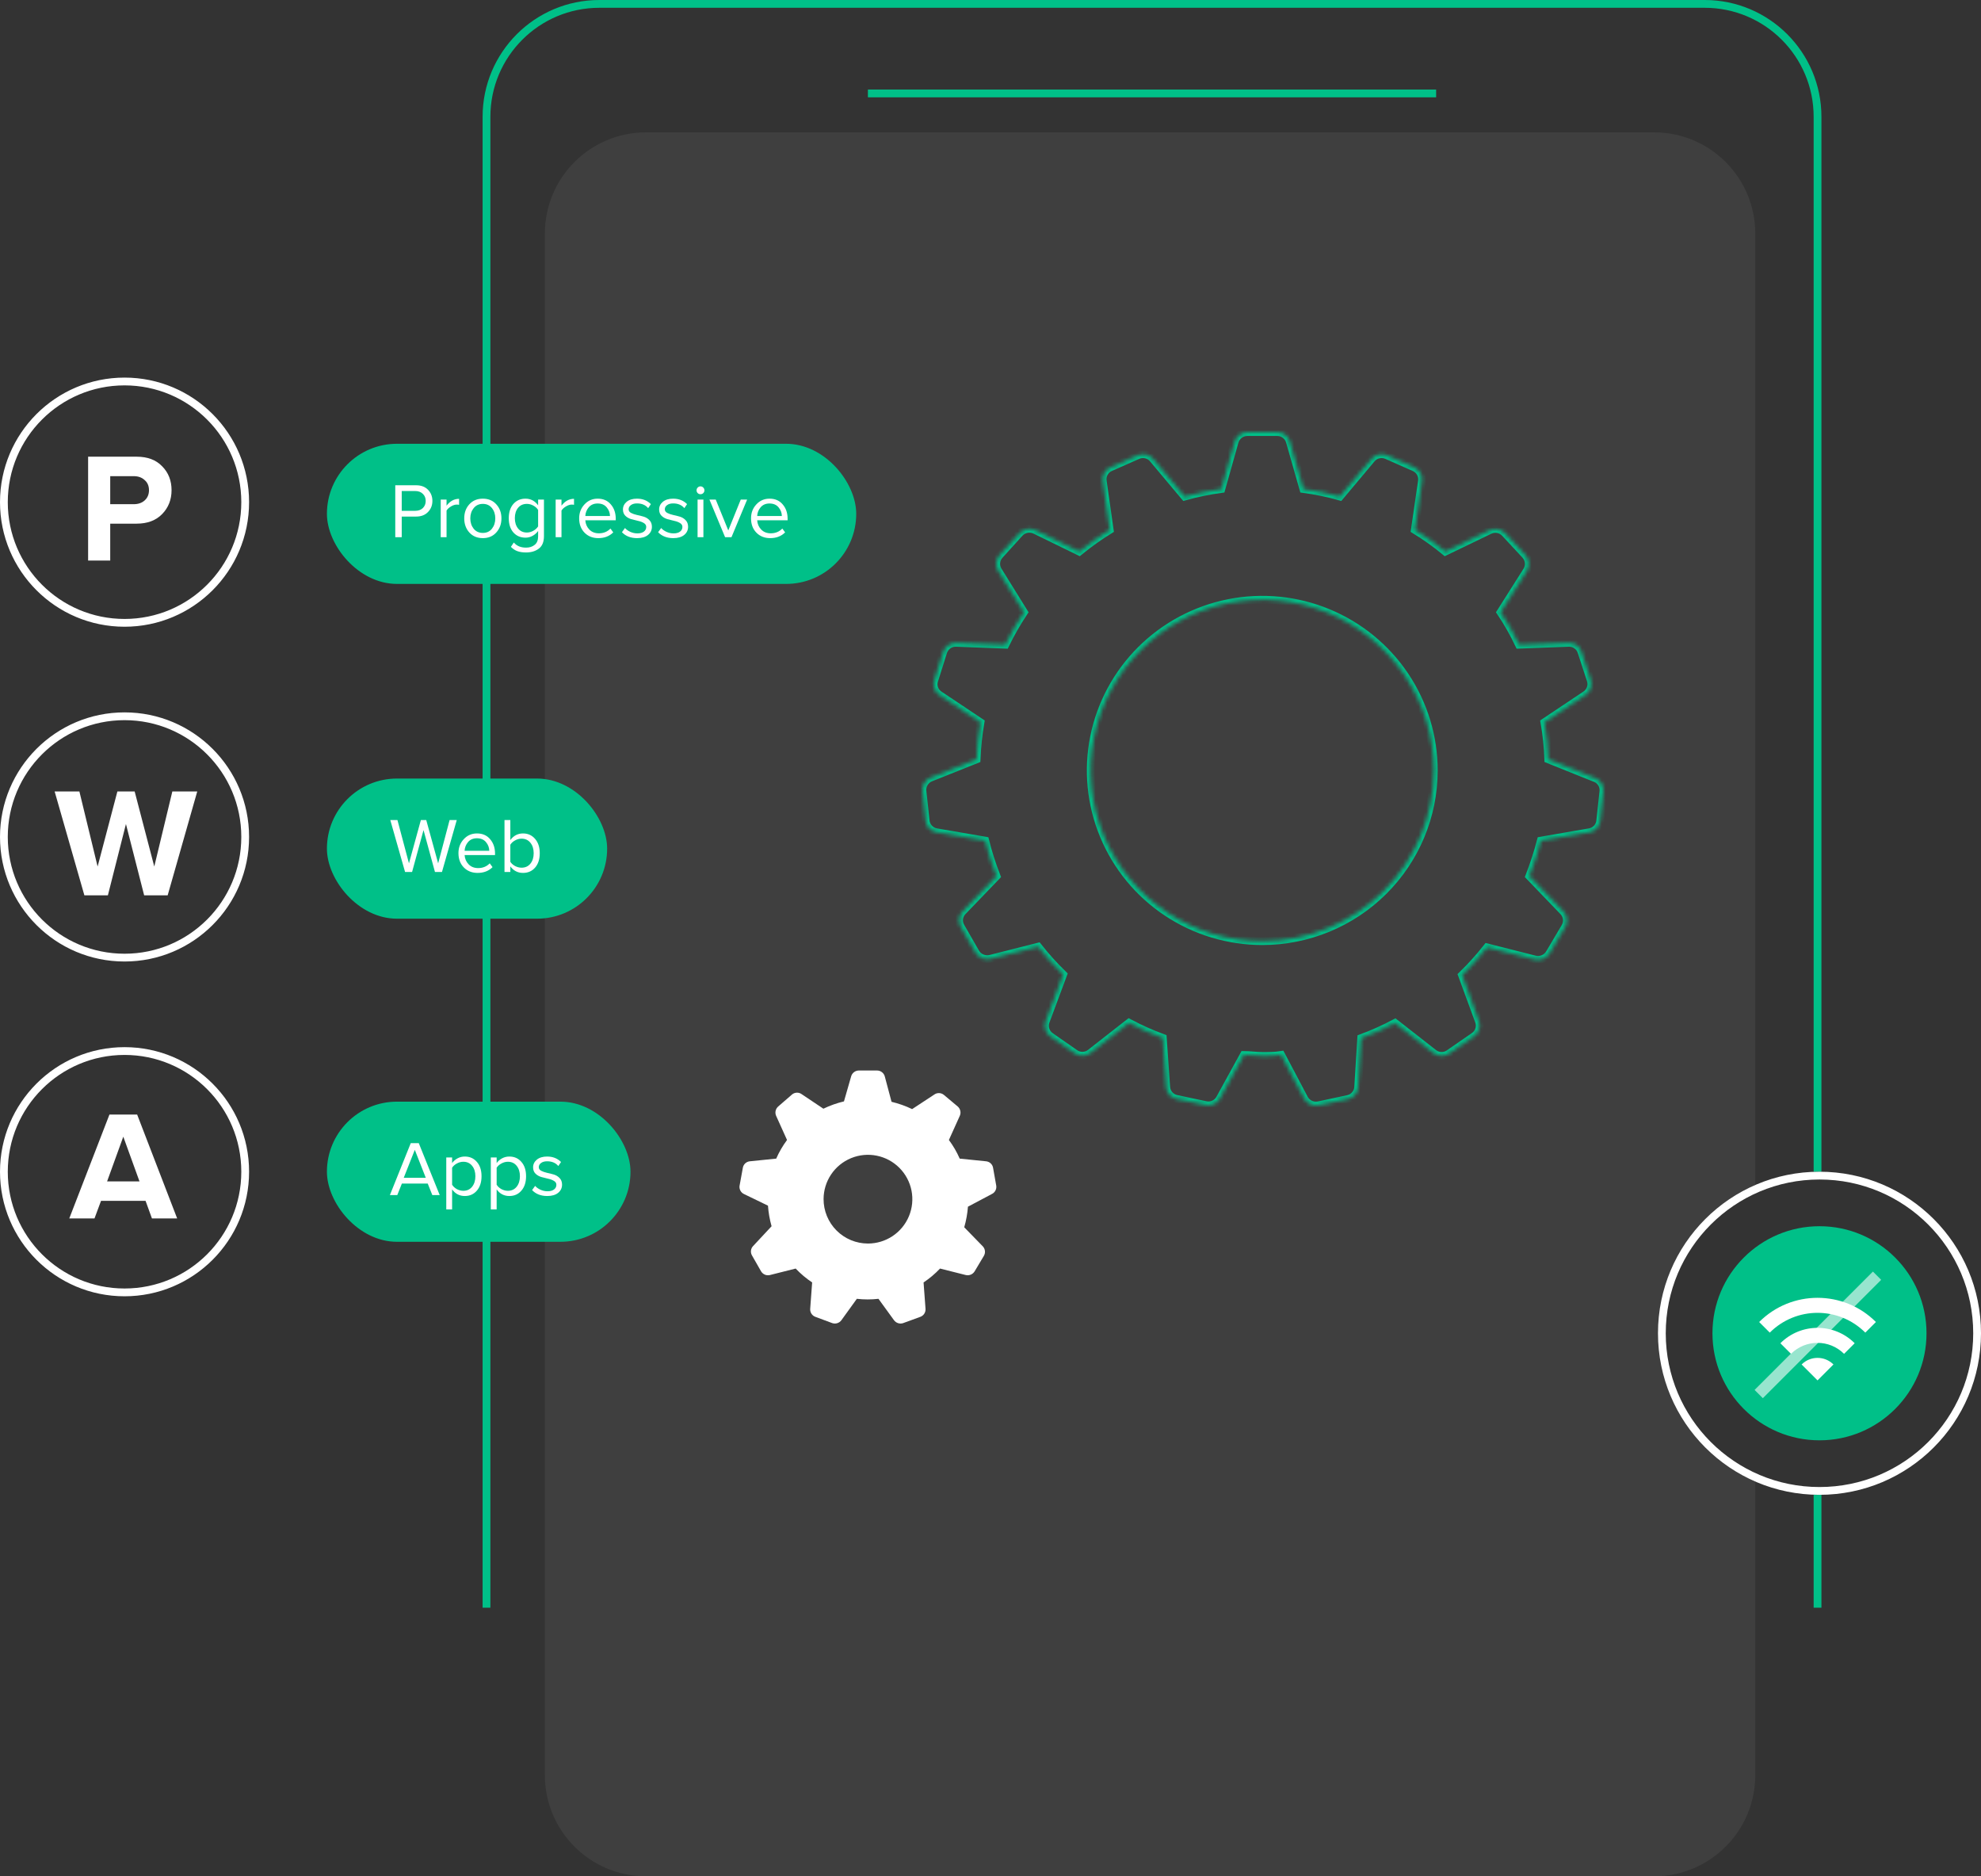 <svg width="509" height="482" viewBox="0 0 509 482" fill="none" xmlns="http://www.w3.org/2000/svg">
<rect x="0" y="0" width="509" height="482" fill="#333333" stroke="none"/>
<path fill-rule="evenodd" clip-rule="evenodd" d="M438 2H154C138.536 2 126 14.536 126 30V413H124V30C124 13.431 137.431 0 154 0H438C454.569 0 468 13.431 468 30V301H466V30C466 14.536 453.464 2 438 2ZM466 384V413H468V384H466Z" fill="#00C088"/>
<path fill-rule="evenodd" clip-rule="evenodd" d="M166 34C151.641 34 140 45.641 140 60V456C140 470.359 151.641 482 166 482H425C439.359 482 451 470.359 451 456V380.59C436.29 374.209 426 359.556 426 342.5C426 325.444 436.29 310.791 451 304.41V60C451 45.641 439.359 34 425 34H166Z" fill="white" fill-opacity="0.06"/>
<path d="M255.981 304.615L255.161 299.988C255.087 299.551 254.87 299.15 254.545 298.849C254.219 298.548 253.803 298.363 253.361 298.322L246.588 297.635C245.846 295.94 244.914 294.334 243.81 292.849L246.615 286.635C246.794 286.227 246.837 285.773 246.737 285.339C246.637 284.906 246.399 284.516 246.059 284.228L242.461 281.214C242.107 280.946 241.675 280.801 241.231 280.801C240.786 280.801 240.354 280.946 240 281.214L234.365 284.916C232.673 284.103 230.899 283.474 229.073 283.038L227.327 276.481C227.202 276.057 226.945 275.684 226.592 275.418C226.24 275.151 225.811 275.005 225.369 275H220.66C220.218 275.005 219.789 275.151 219.437 275.418C219.084 275.684 218.827 276.057 218.702 276.481L216.85 282.933C215.024 283.368 213.25 283.997 211.558 284.81L206.029 281.108C205.675 280.84 205.243 280.695 204.798 280.695C204.354 280.695 203.922 280.84 203.568 281.108L199.97 284.228C199.63 284.516 199.392 284.906 199.292 285.339C199.192 285.773 199.235 286.227 199.414 286.635L202.219 292.849C201.115 294.334 200.183 295.94 199.441 297.635L192.668 298.322C192.226 298.363 191.81 298.548 191.484 298.849C191.159 299.15 190.942 299.551 190.868 299.988L190.022 304.615C189.958 305.043 190.035 305.48 190.24 305.862C190.445 306.243 190.767 306.548 191.159 306.731L197.324 309.719C197.45 311.509 197.76 313.281 198.25 315.007L193.514 320.084C193.204 320.401 193.007 320.811 192.955 321.251C192.902 321.691 192.997 322.136 193.223 322.517L195.551 326.589C195.778 326.971 196.121 327.27 196.531 327.442C196.941 327.614 197.396 327.648 197.827 327.541L204.441 325.875C205.716 327.218 207.135 328.415 208.674 329.445L208.172 336.214C208.138 336.655 208.249 337.094 208.488 337.466C208.727 337.838 209.08 338.123 209.495 338.276L213.834 339.889C214.254 340.032 214.709 340.037 215.132 339.904C215.555 339.771 215.925 339.506 216.188 339.149L220.157 333.649C222.003 333.86 223.867 333.86 225.713 333.649L229.708 339.149C229.971 339.506 230.341 339.771 230.765 339.904C231.188 340.037 231.643 340.032 232.063 339.889L236.481 338.276C236.896 338.123 237.249 337.838 237.488 337.466C237.727 337.094 237.838 336.655 237.804 336.214L237.302 329.445C238.841 328.415 240.26 327.218 241.535 325.875L248.149 327.541C248.581 327.644 249.033 327.607 249.442 327.436C249.851 327.265 250.195 326.968 250.425 326.589L252.806 322.596C253.028 322.214 253.12 321.77 253.067 321.331C253.015 320.892 252.821 320.482 252.515 320.163L247.752 315.272C248.251 313.546 248.57 311.774 248.705 309.983L254.843 306.731C255.233 306.544 255.553 306.239 255.757 305.859C255.962 305.478 256.04 305.043 255.981 304.615ZM211.611 308.026C211.616 305.774 212.29 303.573 213.546 301.702C214.802 299.831 216.585 298.375 218.669 297.516C220.753 296.658 223.045 296.436 225.255 296.878C227.466 297.321 229.495 298.409 231.087 300.004C232.679 301.598 233.763 303.629 234.201 305.839C234.638 308.049 234.411 310.339 233.547 312.42C232.683 314.501 231.222 316.28 229.347 317.531C227.472 318.782 225.269 319.449 223.014 319.449C221.515 319.449 220.03 319.154 218.645 318.579C217.259 318.005 216.001 317.163 214.942 316.102C213.883 315.041 213.043 313.782 212.472 312.396C211.9 311.01 211.608 309.525 211.611 308.026Z" fill="white"/>
<mask id="path-4-inside-1" fill="white">
<path d="M409.557 199.778L397.822 195.064C397.711 191.874 397.377 188.695 396.822 185.551L407.383 178.502C407.987 178.104 408.444 177.523 408.687 176.844C408.93 176.166 408.945 175.428 408.731 174.74L406.34 167.432C406.121 166.741 405.678 166.142 405.081 165.727C404.483 165.313 403.765 165.106 403.037 165.14L390.303 165.616C388.931 162.723 387.347 159.933 385.566 157.27L392.303 146.632C392.688 146.014 392.863 145.289 392.8 144.564C392.737 143.839 392.441 143.154 391.955 142.611L386.696 136.946C386.202 136.419 385.552 136.064 384.84 135.931C384.128 135.799 383.393 135.897 382.741 136.211L371.354 141.702C368.884 139.659 366.27 137.795 363.532 136.124L365.357 123.584C365.457 122.868 365.321 122.139 364.968 121.507C364.615 120.875 364.065 120.375 363.401 120.081L356.36 116.968C355.692 116.667 354.943 116.593 354.229 116.757C353.514 116.921 352.874 117.314 352.406 117.876L344.278 127.562C341.2 126.69 338.063 126.039 334.891 125.616L331.414 113.422C331.22 112.739 330.811 112.136 330.249 111.7C329.686 111.265 328.998 111.019 328.285 111H320.505C319.772 110.998 319.058 111.234 318.47 111.67C317.882 112.107 317.453 112.721 317.246 113.422L313.812 125.616C310.626 126.039 307.474 126.69 304.381 127.562L296.254 117.876C295.786 117.314 295.145 116.921 294.431 116.757C293.716 116.593 292.967 116.667 292.299 116.968L285.259 120.081C284.598 120.376 284.053 120.878 283.708 121.511C283.362 122.144 283.235 122.872 283.346 123.584L285.128 136.124C282.397 137.806 279.783 139.669 277.305 141.702L265.962 136.167C265.299 135.855 264.554 135.763 263.834 135.903C263.115 136.043 262.459 136.408 261.964 136.946L256.835 142.611C256.343 143.151 256.042 143.836 255.979 144.563C255.916 145.289 256.095 146.016 256.488 146.632L263.094 157.27C261.315 159.943 259.717 162.731 258.313 165.616L245.709 165.14C244.976 165.104 244.251 165.309 243.647 165.723C243.042 166.137 242.591 166.738 242.363 167.432L240.059 174.74C239.826 175.422 239.827 176.162 240.063 176.843C240.299 177.525 240.757 178.108 241.363 178.502L251.924 185.551C251.391 188.698 251.057 191.875 250.925 195.064L239.103 199.778C238.427 200.054 237.859 200.539 237.483 201.163C237.107 201.786 236.944 202.514 237.017 203.237L237.843 210.848C237.916 211.567 238.223 212.244 238.717 212.774C239.211 213.305 239.866 213.661 240.581 213.788L253.141 215.951C253.914 219.051 254.887 222.099 256.053 225.075L247.361 234.113C246.851 234.631 246.528 235.301 246.442 236.021C246.356 236.74 246.511 237.468 246.883 238.091L250.707 244.75C251.089 245.366 251.654 245.847 252.325 246.126C252.995 246.406 253.737 246.469 254.445 246.307L266.744 243.194C268.726 245.712 270.875 248.096 273.177 250.329L268.7 262.35C268.447 263.031 268.425 263.776 268.637 264.471C268.849 265.165 269.283 265.772 269.874 266.199L276.088 270.523C276.67 270.962 277.38 271.199 278.109 271.199C278.839 271.199 279.549 270.962 280.13 270.523L290.083 262.739C292.887 264.233 295.792 265.533 298.775 266.631L299.644 279.215C299.683 279.939 299.959 280.632 300.43 281.186C300.901 281.74 301.54 282.126 302.252 282.285L309.814 283.885C310.529 284.033 311.272 283.943 311.932 283.631C312.591 283.319 313.129 282.801 313.465 282.155L319.593 270.999C321.201 270.999 322.765 271.258 324.373 271.258C325.981 271.258 327.589 271.258 329.197 270.999L335.108 282.199C335.451 282.847 335.998 283.367 336.664 283.679C337.331 283.991 338.081 284.079 338.802 283.928L346.321 282.328C347.041 282.178 347.69 281.795 348.169 281.24C348.649 280.685 348.931 279.989 348.972 279.258L349.754 266.674C352.738 265.577 355.642 264.276 358.447 262.783L368.399 270.566C368.981 271.005 369.69 271.242 370.42 271.242C371.15 271.242 371.859 271.005 372.441 270.566L378.699 266.242C379.322 265.831 379.789 265.225 380.025 264.52C380.261 263.814 380.254 263.051 380.003 262.35L375.657 250.502C377.959 248.269 380.107 245.885 382.089 243.367L394.389 246.48C395.097 246.649 395.841 246.589 396.513 246.309C397.185 246.029 397.75 245.544 398.126 244.923L402.168 238.091C402.528 237.462 402.671 236.733 402.577 236.015C402.483 235.297 402.156 234.629 401.647 234.113L392.954 225.075C394.115 222.093 395.102 219.046 395.91 215.951L408.427 213.788C409.145 213.667 409.803 213.313 410.298 212.782C410.794 212.25 411.098 211.57 411.165 210.848L411.99 203.237C412.049 202.469 411.839 201.705 411.395 201.074C410.951 200.444 410.302 199.985 409.557 199.778ZM324.33 241.767C315.612 241.767 307.09 239.194 299.842 234.374C292.594 229.554 286.945 222.703 283.611 214.688C280.277 206.674 279.407 197.855 281.111 189.348C282.815 180.841 287.016 173.028 293.184 166.898C299.351 160.767 307.208 156.594 315.759 154.907C324.311 153.22 333.173 154.095 341.225 157.42C349.276 160.746 356.156 166.372 360.993 173.589C365.83 180.805 368.408 189.287 368.399 197.962C368.388 209.583 363.74 220.725 355.476 228.939C347.213 237.153 336.01 241.767 324.33 241.767Z"/>
</mask>
<path d="M409.557 199.778L397.822 195.064C397.711 191.874 397.377 188.695 396.822 185.551L407.383 178.502C407.987 178.104 408.444 177.523 408.687 176.844C408.93 176.166 408.945 175.428 408.731 174.74L406.34 167.432C406.121 166.741 405.678 166.142 405.081 165.727C404.483 165.313 403.765 165.106 403.037 165.14L390.303 165.616C388.931 162.723 387.347 159.933 385.566 157.27L392.303 146.632C392.688 146.014 392.863 145.289 392.8 144.564C392.737 143.839 392.441 143.154 391.955 142.611L386.696 136.946C386.202 136.419 385.552 136.064 384.84 135.931C384.128 135.799 383.393 135.897 382.741 136.211L371.354 141.702C368.884 139.659 366.27 137.795 363.532 136.124L365.357 123.584C365.457 122.868 365.321 122.139 364.968 121.507C364.615 120.875 364.065 120.375 363.401 120.081L356.36 116.968C355.692 116.667 354.943 116.593 354.229 116.757C353.514 116.921 352.874 117.314 352.406 117.876L344.278 127.562C341.2 126.69 338.063 126.039 334.891 125.616L331.414 113.422C331.22 112.739 330.811 112.136 330.249 111.7C329.686 111.265 328.998 111.019 328.285 111H320.505C319.772 110.998 319.058 111.234 318.47 111.67C317.882 112.107 317.453 112.721 317.246 113.422L313.812 125.616C310.626 126.039 307.474 126.69 304.381 127.562L296.254 117.876C295.786 117.314 295.145 116.921 294.431 116.757C293.716 116.593 292.967 116.667 292.299 116.968L285.259 120.081C284.598 120.376 284.053 120.878 283.708 121.511C283.362 122.144 283.235 122.872 283.346 123.584L285.128 136.124C282.397 137.806 279.783 139.669 277.305 141.702L265.962 136.167C265.299 135.855 264.554 135.763 263.834 135.903C263.115 136.043 262.459 136.408 261.964 136.946L256.835 142.611C256.343 143.151 256.042 143.836 255.979 144.563C255.916 145.289 256.095 146.016 256.488 146.632L263.094 157.27C261.315 159.943 259.717 162.731 258.313 165.616L245.709 165.14C244.976 165.104 244.251 165.309 243.647 165.723C243.042 166.137 242.591 166.738 242.363 167.432L240.059 174.74C239.826 175.422 239.827 176.162 240.063 176.843C240.299 177.525 240.757 178.108 241.363 178.502L251.924 185.551C251.391 188.698 251.057 191.875 250.925 195.064L239.103 199.778C238.427 200.054 237.859 200.539 237.483 201.163C237.107 201.786 236.944 202.514 237.017 203.237L237.843 210.848C237.916 211.567 238.223 212.244 238.717 212.774C239.211 213.305 239.866 213.661 240.581 213.788L253.141 215.951C253.914 219.051 254.887 222.099 256.053 225.075L247.361 234.113C246.851 234.631 246.528 235.301 246.442 236.021C246.356 236.74 246.511 237.468 246.883 238.091L250.707 244.75C251.089 245.366 251.654 245.847 252.325 246.126C252.995 246.406 253.737 246.469 254.445 246.307L266.744 243.194C268.726 245.712 270.875 248.096 273.177 250.329L268.7 262.35C268.447 263.031 268.425 263.776 268.637 264.471C268.849 265.165 269.283 265.772 269.874 266.199L276.088 270.523C276.67 270.962 277.38 271.199 278.109 271.199C278.839 271.199 279.549 270.962 280.13 270.523L290.083 262.739C292.887 264.233 295.792 265.533 298.775 266.631L299.644 279.215C299.683 279.939 299.959 280.632 300.43 281.186C300.901 281.74 301.54 282.126 302.252 282.285L309.814 283.885C310.529 284.033 311.272 283.943 311.932 283.631C312.591 283.319 313.129 282.801 313.465 282.155L319.593 270.999C321.201 270.999 322.765 271.258 324.373 271.258C325.981 271.258 327.589 271.258 329.197 270.999L335.108 282.199C335.451 282.847 335.998 283.367 336.664 283.679C337.331 283.991 338.081 284.079 338.802 283.928L346.321 282.328C347.041 282.178 347.69 281.795 348.169 281.24C348.649 280.685 348.931 279.989 348.972 279.258L349.754 266.674C352.738 265.577 355.642 264.276 358.447 262.783L368.399 270.566C368.981 271.005 369.69 271.242 370.42 271.242C371.15 271.242 371.859 271.005 372.441 270.566L378.699 266.242C379.322 265.831 379.789 265.225 380.025 264.52C380.261 263.814 380.254 263.051 380.003 262.35L375.657 250.502C377.959 248.269 380.107 245.885 382.089 243.367L394.389 246.48C395.097 246.649 395.841 246.589 396.513 246.309C397.185 246.029 397.75 245.544 398.126 244.923L402.168 238.091C402.528 237.462 402.671 236.733 402.577 236.015C402.483 235.297 402.156 234.629 401.647 234.113L392.954 225.075C394.115 222.093 395.102 219.046 395.91 215.951L408.427 213.788C409.145 213.667 409.803 213.313 410.298 212.782C410.794 212.25 411.098 211.57 411.165 210.848L411.99 203.237C412.049 202.469 411.839 201.705 411.395 201.074C410.951 200.444 410.302 199.985 409.557 199.778ZM324.33 241.767C315.612 241.767 307.09 239.194 299.842 234.374C292.594 229.554 286.945 222.703 283.611 214.688C280.277 206.674 279.407 197.855 281.111 189.348C282.815 180.841 287.016 173.028 293.184 166.898C299.351 160.767 307.208 156.594 315.759 154.907C324.311 153.22 333.173 154.095 341.225 157.42C349.276 160.746 356.156 166.372 360.993 173.589C365.83 180.805 368.408 189.287 368.399 197.962C368.388 209.583 363.74 220.725 355.476 228.939C347.213 237.153 336.01 241.767 324.33 241.767Z" stroke="#00C088" stroke-width="2" mask="url(#path-4-inside-1)"/>
<circle cx="32" cy="129" r="31" stroke="white" stroke-width="2"/>
<circle cx="32" cy="215" r="31" stroke="white" stroke-width="2"/>
<circle cx="32" cy="301" r="31" stroke="white" stroke-width="2"/>
<rect x="84" y="114" width="136" height="36" rx="18" fill="#00C088"/>
<rect x="84" y="200" width="72" height="36" rx="18" fill="#00C088"/>
<rect x="84" y="283" width="78" height="36" rx="18" fill="#00C088"/>
<path d="M28.32 144H22.64V117.32H35.12C37.92 117.32 40.107 118.147 41.68 119.8C43.28 121.427 44.08 123.467 44.08 125.92C44.08 128.347 43.28 130.387 41.68 132.04C40.08 133.693 37.893 134.52 35.12 134.52H28.32V144ZM34.36 129.52C35.507 129.52 36.44 129.2 37.16 128.56C37.907 127.893 38.28 127.013 38.28 125.92C38.28 124.827 37.907 123.96 37.16 123.32C36.44 122.653 35.507 122.32 34.36 122.32H28.32V129.52H34.36Z" fill="white"/>
<path d="M103.22 138H101.56V124.66H106.92C108.213 124.66 109.233 125.047 109.98 125.82C110.727 126.593 111.1 127.547 111.1 128.68C111.1 129.813 110.72 130.767 109.96 131.54C109.213 132.313 108.2 132.7 106.92 132.7H103.22V138ZM106.72 131.22C107.507 131.22 108.147 130.987 108.64 130.52C109.133 130.04 109.38 129.427 109.38 128.68C109.38 127.933 109.133 127.327 108.64 126.86C108.147 126.38 107.507 126.14 106.72 126.14H103.22V131.22H106.72ZM114.738 138H113.238V128.34H114.738V129.9C115.632 128.727 116.705 128.14 117.958 128.14V129.68C117.772 129.64 117.572 129.62 117.358 129.62C116.905 129.62 116.412 129.78 115.878 130.1C115.345 130.42 114.965 130.773 114.738 131.16V138ZM127.52 136.78C126.653 137.753 125.5 138.24 124.06 138.24C122.62 138.24 121.46 137.753 120.58 136.78C119.713 135.807 119.28 134.6 119.28 133.16C119.28 131.72 119.713 130.52 120.58 129.56C121.46 128.587 122.62 128.1 124.06 128.1C125.5 128.1 126.653 128.587 127.52 129.56C128.4 130.52 128.84 131.72 128.84 133.16C128.84 134.6 128.4 135.807 127.52 136.78ZM121.7 135.82C122.287 136.54 123.073 136.9 124.06 136.9C125.047 136.9 125.827 136.54 126.4 135.82C126.973 135.087 127.26 134.2 127.26 133.16C127.26 132.12 126.973 131.24 126.4 130.52C125.827 129.8 125.047 129.44 124.06 129.44C123.073 129.44 122.287 129.807 121.7 130.54C121.127 131.26 120.84 132.133 120.84 133.16C120.84 134.2 121.127 135.087 121.7 135.82ZM135.165 141.92C134.312 141.92 133.585 141.813 132.985 141.6C132.385 141.4 131.812 141.027 131.265 140.48L132.025 139.36C132.758 140.24 133.805 140.68 135.165 140.68C136.058 140.68 136.798 140.44 137.385 139.96C137.972 139.493 138.265 138.767 138.265 137.78V136.4C137.905 136.907 137.438 137.32 136.865 137.64C136.292 137.96 135.678 138.12 135.025 138.12C133.745 138.12 132.705 137.673 131.905 136.78C131.118 135.873 130.725 134.653 130.725 133.12C130.725 131.587 131.118 130.367 131.905 129.46C132.705 128.553 133.745 128.1 135.025 128.1C136.345 128.1 137.425 128.667 138.265 129.8V128.34H139.765V137.72C139.765 139.2 139.332 140.267 138.465 140.92C137.598 141.587 136.498 141.92 135.165 141.92ZM135.385 136.8C135.958 136.8 136.512 136.647 137.045 136.34C137.592 136.033 137.998 135.66 138.265 135.22V131C137.998 130.56 137.598 130.193 137.065 129.9C136.532 129.593 135.972 129.44 135.385 129.44C134.425 129.44 133.665 129.78 133.105 130.46C132.558 131.14 132.285 132.027 132.285 133.12C132.285 134.2 132.565 135.087 133.125 135.78C133.685 136.46 134.438 136.8 135.385 136.8ZM144.27 138H142.77V128.34H144.27V129.9C145.163 128.727 146.236 128.14 147.49 128.14V129.68C147.303 129.64 147.103 129.62 146.89 129.62C146.436 129.62 145.943 129.78 145.41 130.1C144.876 130.42 144.496 130.773 144.27 131.16V138ZM153.731 138.24C152.291 138.24 151.111 137.773 150.191 136.84C149.271 135.893 148.811 134.667 148.811 133.16C148.811 131.747 149.264 130.553 150.171 129.58C151.078 128.593 152.211 128.1 153.571 128.1C154.998 128.1 156.124 128.593 156.951 129.58C157.791 130.553 158.211 131.787 158.211 133.28V133.66H150.391C150.458 134.607 150.804 135.4 151.431 136.04C152.058 136.68 152.871 137 153.871 137C155.071 137 156.064 136.593 156.851 135.78L157.571 136.76C156.584 137.747 155.304 138.24 153.731 138.24ZM156.731 132.56C156.718 131.733 156.438 130.993 155.891 130.34C155.344 129.673 154.564 129.34 153.551 129.34C152.591 129.34 151.831 129.667 151.271 130.32C150.724 130.973 150.431 131.72 150.391 132.56H156.731ZM163.701 138.24C162.061 138.24 160.761 137.733 159.801 136.72L160.581 135.64C160.914 136.027 161.367 136.353 161.941 136.62C162.527 136.887 163.134 137.02 163.761 137.02C164.481 137.02 165.041 136.867 165.441 136.56C165.841 136.253 166.041 135.853 166.041 135.36C166.041 134.933 165.834 134.6 165.421 134.36C165.007 134.107 164.507 133.92 163.921 133.8C163.347 133.667 162.767 133.52 162.181 133.36C161.594 133.187 161.094 132.9 160.681 132.5C160.267 132.087 160.061 131.547 160.061 130.88C160.061 130.093 160.381 129.433 161.021 128.9C161.674 128.367 162.554 128.1 163.661 128.1C165.114 128.1 166.307 128.567 167.241 129.5L166.541 130.54C165.861 129.727 164.901 129.32 163.661 129.32C163.007 129.32 162.487 129.467 162.101 129.76C161.714 130.04 161.521 130.4 161.521 130.84C161.521 131.227 161.727 131.533 162.141 131.76C162.554 131.973 163.047 132.147 163.621 132.28C164.207 132.4 164.794 132.547 165.381 132.72C165.967 132.893 166.467 133.2 166.881 133.64C167.294 134.067 167.501 134.627 167.501 135.32C167.501 136.173 167.167 136.873 166.501 137.42C165.834 137.967 164.901 138.24 163.701 138.24ZM172.998 138.24C171.358 138.24 170.058 137.733 169.097 136.72L169.878 135.64C170.211 136.027 170.664 136.353 171.238 136.62C171.824 136.887 172.431 137.02 173.058 137.02C173.778 137.02 174.338 136.867 174.738 136.56C175.138 136.253 175.338 135.853 175.338 135.36C175.338 134.933 175.131 134.6 174.718 134.36C174.304 134.107 173.804 133.92 173.218 133.8C172.644 133.667 172.064 133.52 171.478 133.36C170.891 133.187 170.391 132.9 169.978 132.5C169.564 132.087 169.358 131.547 169.358 130.88C169.358 130.093 169.678 129.433 170.318 128.9C170.971 128.367 171.851 128.1 172.958 128.1C174.411 128.1 175.604 128.567 176.538 129.5L175.838 130.54C175.158 129.727 174.198 129.32 172.958 129.32C172.304 129.32 171.784 129.467 171.398 129.76C171.011 130.04 170.818 130.4 170.818 130.84C170.818 131.227 171.024 131.533 171.438 131.76C171.851 131.973 172.344 132.147 172.918 132.28C173.504 132.4 174.091 132.547 174.678 132.72C175.264 132.893 175.764 133.2 176.178 133.64C176.591 134.067 176.798 134.627 176.798 135.32C176.798 136.173 176.464 136.873 175.798 137.42C175.131 137.967 174.198 138.24 172.998 138.24ZM179.974 126.96C179.708 126.96 179.474 126.867 179.274 126.68C179.074 126.48 178.974 126.24 178.974 125.96C178.974 125.68 179.074 125.44 179.274 125.24C179.474 125.04 179.708 124.94 179.974 124.94C180.254 124.94 180.494 125.04 180.694 125.24C180.894 125.44 180.994 125.68 180.994 125.96C180.994 126.24 180.894 126.48 180.694 126.68C180.494 126.867 180.254 126.96 179.974 126.96ZM180.734 138H179.234V128.34H180.734V138ZM187.947 138H186.307L182.287 128.34H183.907L187.127 136.26L190.327 128.34H191.967L187.947 138ZM197.891 138.24C196.451 138.24 195.271 137.773 194.351 136.84C193.431 135.893 192.971 134.667 192.971 133.16C192.971 131.747 193.425 130.553 194.331 129.58C195.238 128.593 196.371 128.1 197.731 128.1C199.158 128.1 200.285 128.593 201.111 129.58C201.951 130.553 202.371 131.787 202.371 133.28V133.66H194.551C194.618 134.607 194.965 135.4 195.591 136.04C196.218 136.68 197.031 137 198.031 137C199.231 137 200.225 136.593 201.011 135.78L201.731 136.76C200.745 137.747 199.465 138.24 197.891 138.24ZM200.891 132.56C200.878 131.733 200.598 130.993 200.051 130.34C199.505 129.673 198.725 129.34 197.711 129.34C196.751 129.34 195.991 129.667 195.431 130.32C194.885 130.973 194.591 131.72 194.551 132.56H200.891Z" fill="white"/>
<path d="M113.56 224H111.76L108.82 213.24L105.88 224H104.08L100.28 210.66H102.12L105.08 221.78L108.14 210.66H109.52L112.58 221.78L115.52 210.66H117.36L113.56 224ZM122.715 224.24C121.275 224.24 120.095 223.773 119.175 222.84C118.255 221.893 117.795 220.667 117.795 219.16C117.795 217.747 118.249 216.553 119.155 215.58C120.062 214.593 121.195 214.1 122.555 214.1C123.982 214.1 125.109 214.593 125.935 215.58C126.775 216.553 127.195 217.787 127.195 219.28V219.66H119.375C119.442 220.607 119.789 221.4 120.415 222.04C121.042 222.68 121.855 223 122.855 223C124.055 223 125.049 222.593 125.835 221.78L126.555 222.76C125.569 223.747 124.289 224.24 122.715 224.24ZM125.715 218.56C125.702 217.733 125.422 216.993 124.875 216.34C124.329 215.673 123.549 215.34 122.535 215.34C121.575 215.34 120.815 215.667 120.255 216.32C119.709 216.973 119.415 217.72 119.375 218.56H125.715ZM131.125 221.38C131.392 221.807 131.792 222.167 132.325 222.46C132.872 222.753 133.432 222.9 134.005 222.9C134.965 222.9 135.725 222.553 136.285 221.86C136.845 221.167 137.125 220.273 137.125 219.18C137.125 218.087 136.845 217.193 136.285 216.5C135.725 215.793 134.965 215.44 134.005 215.44C133.432 215.44 132.872 215.593 132.325 215.9C131.792 216.193 131.392 216.56 131.125 217V221.38ZM131.125 224H129.625V210.66H131.125V215.8C131.965 214.667 133.052 214.1 134.385 214.1C135.652 214.1 136.685 214.567 137.485 215.5C138.285 216.42 138.685 217.647 138.685 219.18C138.685 220.727 138.285 221.96 137.485 222.88C136.698 223.787 135.665 224.24 134.385 224.24C133.038 224.24 131.952 223.68 131.125 222.56V224Z" fill="white"/>
<path d="M112.98 307H111.08L109.9 304.04H103.26L102.08 307H100.18L105.54 293.66H107.6L112.98 307ZM109.4 302.56L106.58 295.38L103.74 302.56H109.4ZM119.424 307.24C118.064 307.24 116.977 306.673 116.164 305.54V310.68H114.664V297.34H116.164V298.78C116.524 298.273 116.991 297.867 117.564 297.56C118.137 297.253 118.757 297.1 119.424 297.1C120.704 297.1 121.737 297.56 122.524 298.48C123.324 299.387 123.724 300.613 123.724 302.16C123.724 303.707 123.324 304.94 122.524 305.86C121.737 306.78 120.704 307.24 119.424 307.24ZM119.044 305.9C119.991 305.9 120.744 305.553 121.304 304.86C121.864 304.153 122.144 303.253 122.144 302.16C122.144 301.067 121.864 300.173 121.304 299.48C120.744 298.787 119.991 298.44 119.044 298.44C118.471 298.44 117.911 298.593 117.364 298.9C116.831 299.193 116.431 299.553 116.164 299.98V304.34C116.431 304.78 116.831 305.153 117.364 305.46C117.911 305.753 118.471 305.9 119.044 305.9ZM130.869 307.24C129.509 307.24 128.423 306.673 127.609 305.54V310.68H126.109V297.34H127.609V298.78C127.969 298.273 128.436 297.867 129.009 297.56C129.583 297.253 130.203 297.1 130.869 297.1C132.149 297.1 133.183 297.56 133.969 298.48C134.769 299.387 135.169 300.613 135.169 302.16C135.169 303.707 134.769 304.94 133.969 305.86C133.183 306.78 132.149 307.24 130.869 307.24ZM130.489 305.9C131.436 305.9 132.189 305.553 132.749 304.86C133.309 304.153 133.589 303.253 133.589 302.16C133.589 301.067 133.309 300.173 132.749 299.48C132.189 298.787 131.436 298.44 130.489 298.44C129.916 298.44 129.356 298.593 128.809 298.9C128.276 299.193 127.876 299.553 127.609 299.98V304.34C127.876 304.78 128.276 305.153 128.809 305.46C129.356 305.753 129.916 305.9 130.489 305.9ZM140.615 307.24C138.975 307.24 137.675 306.733 136.715 305.72L137.495 304.64C137.828 305.027 138.281 305.353 138.855 305.62C139.441 305.887 140.048 306.02 140.675 306.02C141.395 306.02 141.955 305.867 142.355 305.56C142.755 305.253 142.955 304.853 142.955 304.36C142.955 303.933 142.748 303.6 142.335 303.36C141.921 303.107 141.421 302.92 140.835 302.8C140.261 302.667 139.681 302.52 139.095 302.36C138.508 302.187 138.008 301.9 137.595 301.5C137.181 301.087 136.975 300.547 136.975 299.88C136.975 299.093 137.295 298.433 137.935 297.9C138.588 297.367 139.468 297.1 140.575 297.1C142.028 297.1 143.221 297.567 144.155 298.5L143.455 299.54C142.775 298.727 141.815 298.32 140.575 298.32C139.921 298.32 139.401 298.467 139.015 298.76C138.628 299.04 138.435 299.4 138.435 299.84C138.435 300.227 138.641 300.533 139.055 300.76C139.468 300.973 139.961 301.147 140.535 301.28C141.121 301.4 141.708 301.547 142.295 301.72C142.881 301.893 143.381 302.2 143.795 302.64C144.208 303.067 144.415 303.627 144.415 304.32C144.415 305.173 144.081 305.873 143.415 306.42C142.748 306.967 141.815 307.24 140.615 307.24Z" fill="white"/>
<path d="M43.08 230H37.04L32.36 211.68L27.72 230H21.68L14.04 203.32H20.4L25.08 222.6L30.16 203.32H34.6L39.64 222.6L44.28 203.32H50.68L43.08 230Z" fill="white"/>
<path d="M45.52 313H39.04L37.4 308.48H25.96L24.28 313H17.8L28.12 286.32H35.24L45.52 313ZM35.84 303.48L31.68 292L27.52 303.48H35.84Z" fill="white"/>
<rect x="223" y="23" width="146" height="2" fill="#00C088"/>
<circle cx="467.5" cy="342.5" r="40.5" stroke="white" stroke-width="2"/>
<circle cx="467.5" cy="342.5" r="27.5" fill="#00C088"/>
<g clip-path="url(#clip0)">
<path d="M462.909 350.516L467 354.607L471.091 350.516C468.834 348.259 465.166 348.259 462.909 350.516Z" fill="white"/>
<path d="M457.454 345.061L460.181 347.788C463.945 344.025 470.054 344.025 473.818 347.788L476.545 345.061C471.275 339.791 462.725 339.791 457.454 345.061Z" fill="white"/>
<path d="M452 339.607L454.727 342.334C461.505 335.557 472.495 335.557 479.273 342.334L482 339.607C473.716 331.322 460.284 331.322 452 339.607Z" fill="white"/>
</g>
<rect x="481.228" y="326.651" width="3" height="43" transform="rotate(45 481.228 326.651)" fill="white" fill-opacity="0.59"/>
<defs>
<clipPath id="clip0">
<rect width="30" height="30" fill="white" transform="translate(452 329)"/>
</clipPath>
</defs>
</svg>
